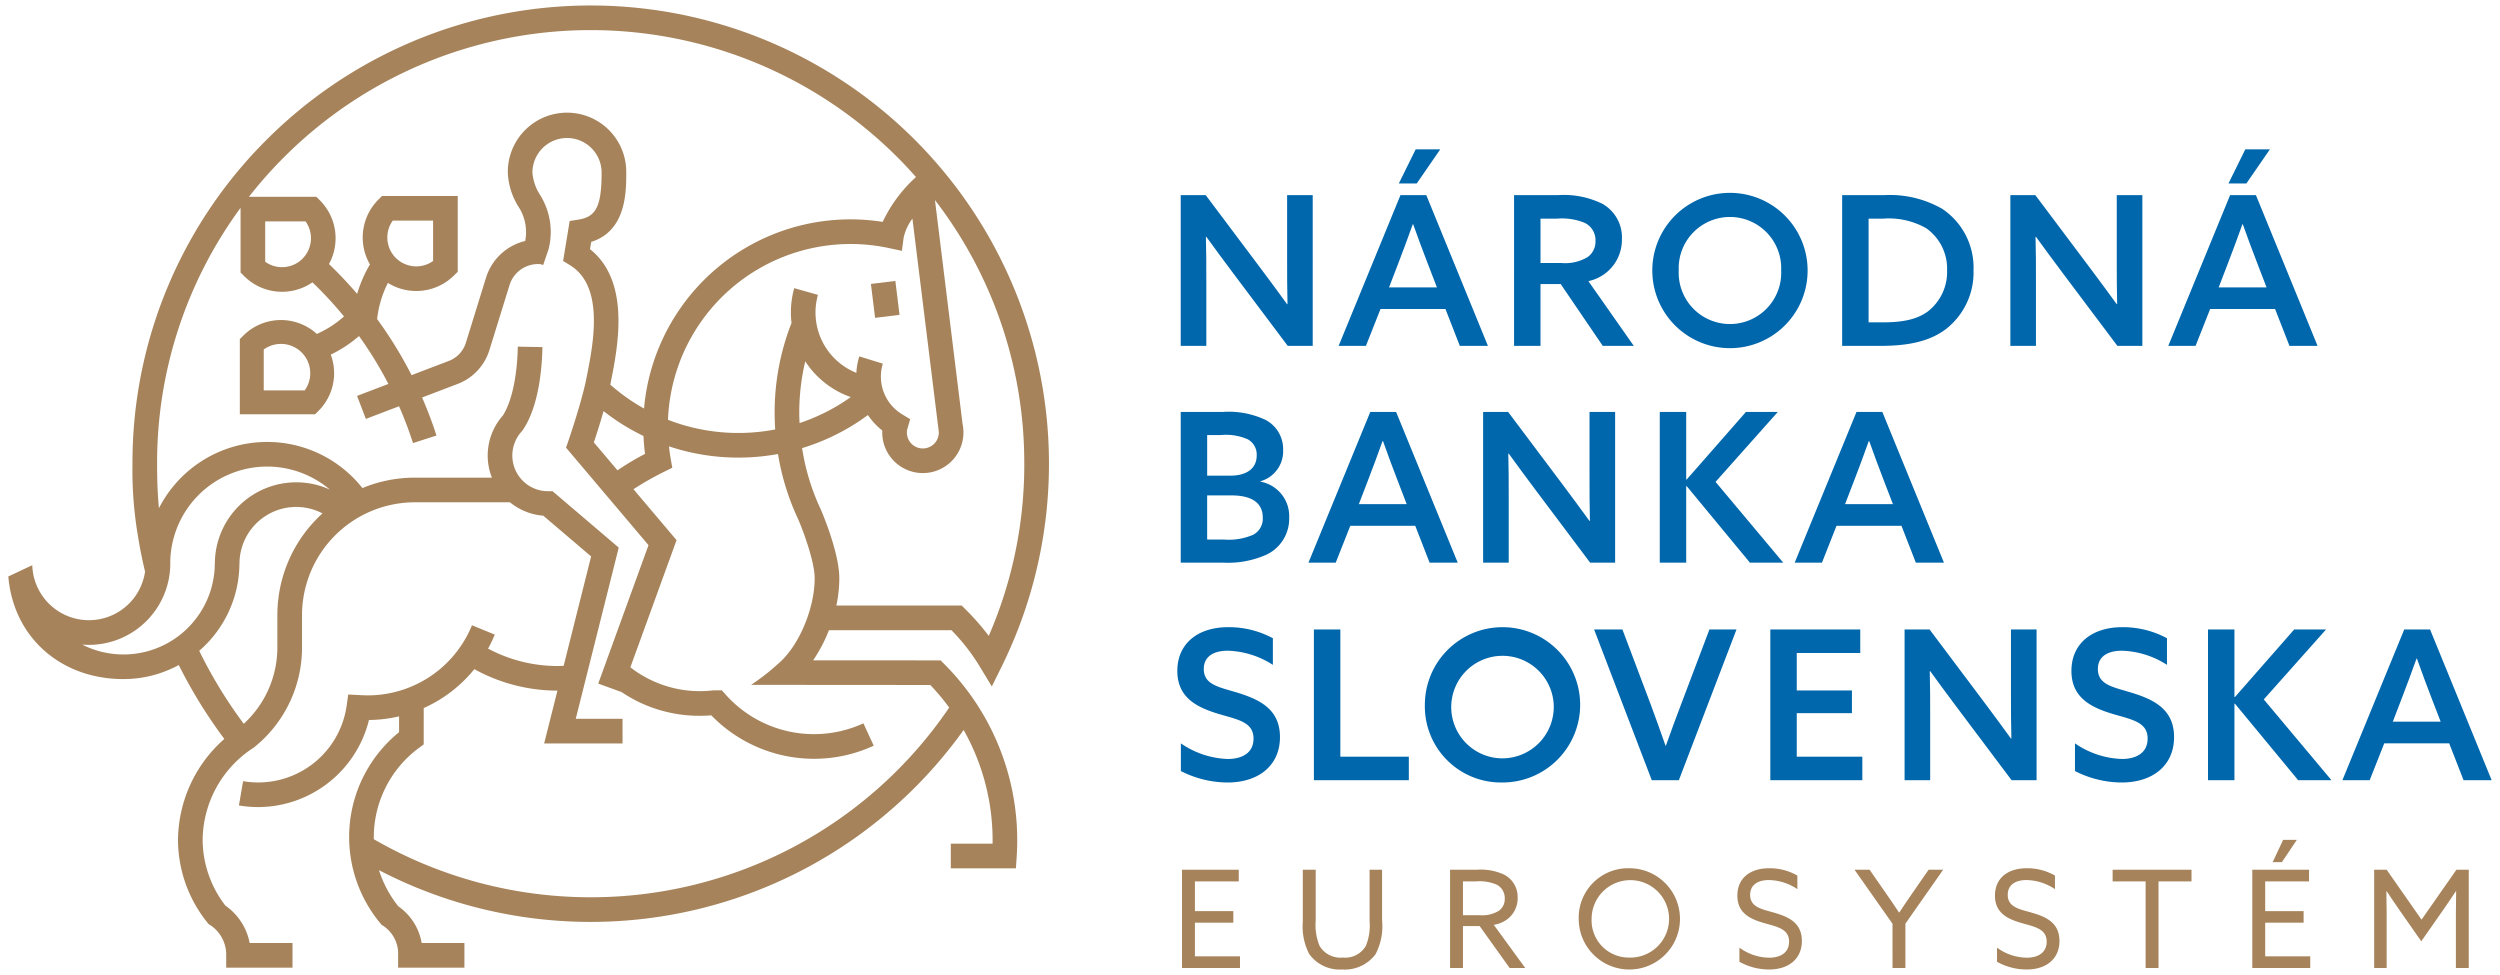 <svg xmlns="http://www.w3.org/2000/svg" width="300" height="117" viewBox="0 0 300 117"><defs><style>.cls-1{fill:#0067ac;}.cls-2{fill:#a6835a;}</style></defs><title>Bank of Slovakia</title><path class="cls-1" d="M141.686,41.504V23.417h2.999l6.544,8.718c1.125,1.501,2.174,2.925,3.225,4.373l.047-.026c-.047-1.698-.047-3.545-.047-5.469V23.417h3.072V41.504h-2.999L147.981,32.784c-1.122-1.498-2.174-2.923-3.222-4.371l-.05.024c.05,1.7.05,3.548.05,5.472v7.596Z"/><path class="cls-1" d="M178.551,41.504h-3.372l-1.724-4.421h-7.795l-1.748,4.421h-3.275l7.419-18.087h3.099Zm-11.866-7.02h5.745l-1.049-2.723c-.626-1.624-1.225-3.222-1.8-4.846h-.05c-.599,1.674-1.172,3.222-1.798,4.846Zm3.322-12.466h-2.15l2.024-4.097h2.949Z"/><path class="cls-1" d="M181.688,23.416h5.27a10.472,10.472,0,0,1,5.348,1.051,4.628,4.628,0,0,1,2.323,4.247,5.061,5.061,0,0,1-4.024,5.02l5.448,7.769h-3.724l-5.046-7.419h-2.423v7.419h-3.172ZM187.383,31.561a5.195,5.195,0,0,0,3.149-.725,2.259,2.259,0,0,0,.925-1.921,2.284,2.284,0,0,0-1.301-2.174,7.174,7.174,0,0,0-3.372-.499h-1.924V31.561Z"/><path class="cls-1" d="M198.276,32.461a9.318,9.318,0,1,1,18.637,0,9.318,9.318,0,0,1-18.637,0m15.464,0a6.152,6.152,0,1,0-12.292,0,6.152,6.152,0,1,0,12.292,0"/><path class="cls-1" d="M221.059,23.417h5.022a12.638,12.638,0,0,1,6.994,1.648,8.479,8.479,0,0,1,3.748,7.346,8.624,8.624,0,0,1-3.298,7.07c-1.874,1.424-4.371,2.024-7.843,2.024h-4.623Zm4.896,15.265c2.373,0,4.074-.35,5.372-1.298a5.991,5.991,0,0,0,2.323-4.949,5.93,5.93,0,0,0-2.499-5.044,9.084,9.084,0,0,0-5.22-1.151h-1.7V38.682Z"/><path class="cls-1" d="M241.243,41.504V23.417h2.999L250.786,32.135c1.125,1.501,2.174,2.925,3.225,4.373l.047-.026c-.047-1.698-.047-3.545-.047-5.469V23.417h3.072V41.504h-2.999l-6.547-8.72c-1.122-1.498-2.174-2.923-3.222-4.371l-.05.024c.05,1.7.05,3.548.05,5.472v7.596Z"/><path class="cls-1" d="M278.108,41.504h-3.372l-1.724-4.421h-7.795l-1.748,4.421h-3.275l7.419-18.087h3.099Zm-11.866-7.02h5.745l-1.049-2.723c-.626-1.624-1.225-3.222-1.8-4.846h-.05c-.599,1.674-1.172,3.222-1.798,4.846Zm3.322-12.466H267.414l2.024-4.097h2.949Z"/><path class="cls-1" d="M141.687,49.432h5.046a10.353,10.353,0,0,1,5.172.975,3.96,3.96,0,0,1,2.071,3.595,3.743,3.743,0,0,1-2.72,3.75v.047a4.207,4.207,0,0,1,3.446,4.323,4.767,4.767,0,0,1-2.746,4.447,11.367,11.367,0,0,1-5.199.949H141.687Zm5.995,7.645c1.724,0,3.122-.725,3.122-2.423A2.083,2.083,0,0,0,149.756,52.73a6.449,6.449,0,0,0-3.222-.526h-1.674v4.873Zm-.799,7.669a7.357,7.357,0,0,0,3.498-.576,2.171,2.171,0,0,0,1.149-2.074c0-1.748-1.325-2.647-3.748-2.647h-2.923v5.296Z"/><path class="cls-1" d="M174.926,67.519h-3.372L169.83,63.096h-7.795l-1.748,4.423h-3.272l7.419-18.087H167.533ZM163.06,60.499H168.805l-1.049-2.723c-.623-1.624-1.225-3.222-1.798-4.849h-.05c-.599,1.677-1.175,3.225-1.8,4.849Z"/><path class="cls-1" d="M177.975,67.519V49.432h2.999l6.544,8.718c1.125,1.501,2.174,2.923,3.225,4.373l.047-.026c-.047-1.698-.047-3.545-.047-5.469V49.432h3.072V67.519h-2.999l-6.547-8.72c-1.122-1.498-2.174-2.923-3.222-4.371l-.05.024c.05,1.7.05,3.548.05,5.472v7.596Z"/><polygon class="cls-1" points="199.172 49.431 202.344 49.431 202.344 57.526 202.394 57.55 209.513 49.431 213.338 49.431 205.866 57.826 213.987 67.518 209.989 67.518 202.394 58.325 202.344 58.351 202.344 67.518 199.172 67.518 199.172 49.431"/><path class="cls-1" d="M233.273,67.519h-3.372l-1.724-4.423h-7.795l-1.748,4.423h-3.272l7.419-18.087h3.099ZM221.407,60.499h5.745l-1.049-2.723c-.623-1.624-1.225-3.222-1.798-4.849h-.05c-.599,1.677-1.175,3.225-1.8,4.849Z"/><path class="cls-1" d="M141.705,89.203a10.493,10.493,0,0,0,5.622,1.874c1.798,0,3.096-.775,3.096-2.449,0-1.997-1.898-2.273-4.245-2.973-2.526-.775-4.899-1.924-4.899-5.146,0-3.272,2.449-5.248,6.097-5.248a11.146,11.146,0,0,1,5.369,1.327v3.196a10.534,10.534,0,0,0-5.396-1.698c-1.698,0-2.896.675-2.896,2.197,0,1.924,1.898,2.174,4.071,2.849,2.673.825,5.072,1.997,5.072,5.322,0,3.396-2.549,5.446-6.297,5.446a12.423,12.423,0,0,1-5.595-1.375Z"/><polygon class="cls-1" points="157.668 75.537 160.841 75.537 160.841 90.801 169.059 90.801 169.059 93.624 157.668 93.624 157.668 75.537"/><path class="cls-1" d="M170.983,84.581a9.318,9.318,0,1,1,9.32,9.317,9.134,9.134,0,0,1-9.32-9.317m15.464,0a6.152,6.152,0,1,0-6.145,6.421,6.175,6.175,0,0,0,6.145-6.421"/><path class="cls-1" d="M191.292,75.537h3.398l3.348,8.87c.623,1.672,1.222,3.346,1.824,5.07h.047c.576-1.648,1.225-3.372,1.874-5.096l3.348-8.844H208.381L201.461,93.624h-3.248Z"/><polygon class="cls-1" points="212.439 75.537 223.231 75.537 223.231 78.359 215.611 78.359 215.611 82.856 222.232 82.856 222.232 85.579 215.611 85.579 215.611 90.801 223.48 90.801 223.48 93.624 212.439 93.624 212.439 75.537"/><path class="cls-1" d="M228.55,93.625V75.537h2.999l6.544,8.718c1.125,1.501,2.174,2.923,3.222,4.373l.05-.026c-.05-1.698-.05-3.545-.05-5.469V75.537h3.075V93.625h-2.999l-6.547-8.72c-1.122-1.498-2.174-2.923-3.222-4.371l-.05.024c.05,1.7.05,3.548.05,5.472v7.595Z"/><path class="cls-1" d="M248.997,89.203a10.493,10.493,0,0,0,5.622,1.874c1.798,0,3.096-.775,3.096-2.449,0-1.997-1.898-2.273-4.245-2.973-2.526-.775-4.899-1.924-4.899-5.146,0-3.272,2.449-5.248,6.097-5.248a11.146,11.146,0,0,1,5.369,1.327v3.196a10.534,10.534,0,0,0-5.396-1.698c-1.698,0-2.896.675-2.896,2.197,0,1.924,1.898,2.174,4.071,2.849,2.673.825,5.072,1.997,5.072,5.322,0,3.396-2.549,5.446-6.297,5.446a12.423,12.423,0,0,1-5.595-1.375Z"/><polygon class="cls-1" points="264.96 75.537 268.132 75.537 268.132 83.631 268.182 83.655 275.302 75.537 279.126 75.537 271.654 83.931 279.775 93.624 275.778 93.624 268.182 84.43 268.132 84.457 268.132 93.624 264.96 93.624 264.96 75.537"/><path class="cls-1" d="M299,93.624h-3.372l-1.724-4.421h-7.795l-1.748,4.421h-3.272l7.419-18.087h3.099Zm-11.866-7.02h5.745l-1.049-2.723c-.623-1.624-1.225-3.222-1.798-4.846h-.05c-.599,1.674-1.175,3.222-1.8,4.846Z"/><polygon class="cls-2" points="141.842 104.368 148.649 104.368 148.649 105.769 143.39 105.769 143.39 109.336 148 109.336 148 110.721 143.39 110.721 143.39 114.76 148.797 114.76 148.797 116.161 141.842 116.161 141.842 104.368"/><path class="cls-2" d="M156.337,110.607v-6.239h1.548v6.076a6.666,6.666,0,0,0,.455,3.046,2.909,2.909,0,0,0,2.802,1.417,2.859,2.859,0,0,0,2.77-1.417,6.512,6.512,0,0,0,.439-2.98v-6.142h1.498V110.428a7.27,7.27,0,0,1-.781,4.071,4.586,4.586,0,0,1-3.992,1.84,4.52,4.52,0,0,1-3.958-1.84,7.127,7.127,0,0,1-.781-3.892"/><path class="cls-2" d="M177.558,109.825a3.845,3.845,0,0,0,2.313-.536,1.739,1.739,0,0,0,.702-1.467,1.817,1.817,0,0,0-.962-1.661,5.238,5.238,0,0,0-2.526-.392h-1.53v4.055Zm-3.551-5.456h3.193a6.663,6.663,0,0,1,3.291.586,3.011,3.011,0,0,1,1.627,2.77,3.143,3.143,0,0,1-1.514,2.767,3.666,3.666,0,0,1-1.351.489l3.777,5.18h-1.871l-3.601-5.033h-2.003v5.033h-1.548Z"/><path class="cls-2" d="M195.441,114.907a4.647,4.647,0,1,0-4.447-4.641,4.458,4.458,0,0,0,4.447,4.641m0-10.718a6.076,6.076,0,1,1-5.995,6.076,5.928,5.928,0,0,1,5.995-6.076"/><path class="cls-2" d="M208.73,113.718a6.174,6.174,0,0,0,3.566,1.206c1.401,0,2.394-.636,2.394-1.924,0-1.514-1.385-1.774-2.93-2.213-1.661-.473-3.275-1.159-3.275-3.309,0-2.084,1.514-3.288,3.811-3.288a6.658,6.658,0,0,1,3.388.878v1.629a6.298,6.298,0,0,0-3.419-1.091c-1.319,0-2.247.57-2.247,1.774,0,1.467,1.367,1.711,2.802,2.118,1.708.489,3.404,1.172,3.404,3.419,0,2.15-1.58,3.422-3.942,3.422a7.279,7.279,0,0,1-3.551-.928Z"/><path class="cls-2" d="M227.101,110.851l-4.56-6.484h1.808l2.003,2.883c.505.733,1.025,1.482,1.53,2.25h.034c.489-.749.993-1.482,1.53-2.265l1.987-2.867h1.745l-4.528,6.468v5.325h-1.548Z"/><path class="cls-2" d="M239.641,113.718a6.174,6.174,0,0,0,3.566,1.206c1.401,0,2.394-.636,2.394-1.924,0-1.514-1.385-1.774-2.93-2.213-1.661-.473-3.275-1.159-3.275-3.309,0-2.084,1.514-3.288,3.811-3.288a6.658,6.658,0,0,1,3.388.878v1.629a6.298,6.298,0,0,0-3.419-1.091c-1.319,0-2.247.57-2.247,1.774,0,1.467,1.367,1.711,2.802,2.118,1.708.489,3.404,1.172,3.404,3.419,0,2.15-1.58,3.422-3.942,3.422a7.279,7.279,0,0,1-3.551-.928Z"/><polygon class="cls-2" points="257.474 105.769 253.516 105.769 253.516 104.368 262.981 104.368 262.981 105.769 259.022 105.769 259.022 116.161 257.474 116.161 257.474 105.769"/><path class="cls-2" d="M273.826,103.456h-1.106l1.254-2.67h1.645Zm-3.551.912H277.085v1.401h-5.262v3.566h4.61v1.385h-4.61v4.04h5.406v1.401h-6.954Z"/><path class="cls-2" d="M287.978,109.271c-.536-.765-1.059-1.548-1.58-2.329l-.032.016c.016.702.032,1.595.032,2.557v6.644h-1.498v-11.79h1.498l4.187,5.992,4.184-5.992H296.252v11.79H294.707v-6.644c0-.962.016-1.856.032-2.557l-.032-.016c-.523.781-1.043,1.564-1.582,2.329l-2.573,3.682Z"/><path class="cls-2" d="M36.56,46.85h-4.912V41.94A3.516,3.516,0,0,1,36.56,46.85m34.324,60.822a51.975,51.975,0,0,1-26.024-6.967c-.003-.081-.005-.166-.005-.25a13.347,13.347,0,0,1,5.39-10.684l.599-.442.003-4.363a16.393,16.393,0,0,0,6.074-4.668,20.678,20.678,0,0,0,9.971,2.578l-1.593,6.337h9.406V86.257H69.089l5.159-20.545-7.94-6.765h-.544a4.282,4.282,0,0,1-3.162-7.172l.071-.079.06-.087c1.945-2.865,2.313-7.469,2.357-9.956l-2.954-.055c-.066,3.564-.736,6.644-1.798,8.274a7.235,7.235,0,0,0-1.309,7.446h-9.246a16.396,16.396,0,0,0-6.292,1.251,14.577,14.577,0,0,0-24.416,2.413c-.155-1.585-.223-3.264-.223-5.338A51.649,51.649,0,0,1,28.867,24.941v7.761l.434.434a6.437,6.437,0,0,0,8.192.746,46.427,46.427,0,0,1,3.787,4.095,12.63,12.63,0,0,1-3.259,2.097,6.389,6.389,0,0,0-8.82.197l-.421.42v9.025h9.028l.418-.418a6.388,6.388,0,0,0,1.467-6.741,15.567,15.567,0,0,0,3.39-2.231,46.305,46.305,0,0,1,3.524,5.748L42.849,47.507l1.054,2.762,3.984-1.519a47.079,47.079,0,0,1,1.674,4.418l2.815-.904q-.749-2.326-1.724-4.565l4.252-1.622a6.35,6.35,0,0,0,3.829-4.082L61.149,34.19a3.578,3.578,0,0,1,3.419-2.502c.1,0,.197.005.294.013l.318.1.62-1.808.032-.102a8.368,8.368,0,0,0-1.049-6.539,5.715,5.715,0,0,1-.891-2.641,4.15,4.15,0,1,1,8.3,0c0,3.992-.647,5.312-2.773,5.643l-1.057.166-.788,4.794.841.52c4.16,2.57,2.778,9.456,1.953,13.572-.026.129-.05.252-.076.376-.633,2.902-2.076,7.099-2.092,7.143l-.276.796,9.898,11.698L71.788,82.031l2.778,1.009.003-.005a16.659,16.659,0,0,0,9.398,2.86c.463,0,.925-.018,1.385-.058a17.165,17.165,0,0,0,12.316,5.217,16.987,16.987,0,0,0,7.178-1.572l-1.238-2.683A14.204,14.204,0,0,1,87.063,83.335l-.442-.497h-.915l-.168.011a13.581,13.581,0,0,1-9.895-2.773l5.543-15.259L76.017,58.706A36.455,36.455,0,0,1,79.678,56.619l.996-.489-.194-1.093c-.084-.486-.15-.98-.202-1.474a26.325,26.325,0,0,0,13.083.917,29.439,29.439,0,0,0,2.449,7.89c.552,1.293,1.95,5.001,1.95,7.025,0,3.637-1.89,8.134-4.363,10.239a27.282,27.282,0,0,1-3.264,2.549l21.504.016a26.987,26.987,0,0,1,2.268,2.71,51.966,51.966,0,0,1-43.021,22.763M35.542,57.878a9.77,9.77,0,0,0-9.758,9.69H25.776A10.957,10.957,0,0,1,9.857,77.348c.271.024.541.037.817.037a9.772,9.772,0,0,0,9.761-9.761l-.003-.252a11.629,11.629,0,0,1,19.154-8.618,9.706,9.706,0,0,0-4.045-.875m-2.258,15.94V77.553a12.441,12.441,0,0,1-4.032,9.304,55.726,55.726,0,0,1-5.346-8.76,13.898,13.898,0,0,0,4.825-10.458H28.738a6.81,6.81,0,0,1,9.961-6.032,16.455,16.455,0,0,0-5.414,12.211m3.015-42.774a3.473,3.473,0,0,1-4.476.368V26.568H36.667a3.476,3.476,0,0,1-.368,4.476m10.828-4.568H51.971v4.844a3.474,3.474,0,0,1-4.113-.058l-.252-.21c-.037-.032-.074-.063-.11-.1a3.476,3.476,0,0,1-.368-4.476M77.402,54.464a33.001,33.001,0,0,0-3.304,1.976l-2.836-3.351c.281-.846.739-2.26,1.167-3.758a25.992,25.992,0,0,0,4.789,2.988q.047,1.08.184,2.145M34.092,18.854a52.026,52.026,0,0,1,73.582,0c.775.773,1.519,1.572,2.239,2.386l-.397.381A17.029,17.029,0,0,0,105.923,26.626,24.869,24.869,0,0,0,77.284,49.024a23.16,23.16,0,0,1-4.047-2.867c.042-.202.081-.402.116-.594.878-4.394,2.202-11.879-2.549-15.661l.145-.875c4.202-1.322,4.202-5.987,4.202-8.316a7.107,7.107,0,1,0-14.213,0A8.378,8.378,0,0,0,62.158,24.71a5.577,5.577,0,0,1,.865,4.208,6.511,6.511,0,0,0-4.694,4.386l-2.421,7.819A3.405,3.405,0,0,1,53.853,43.315l-4.465,1.703a49.481,49.481,0,0,0-4.134-6.731,12.74,12.74,0,0,1,1.293-4.339,6.437,6.437,0,0,0,7.948-.907l.434-.431V23.519H45.84l-.434.434a6.435,6.435,0,0,0-1.012,7.774,15.687,15.687,0,0,0-1.535,3.535q-1.601-1.865-3.382-3.574a6.442,6.442,0,0,0-1.085-7.643l-.434-.431H29.873a52.525,52.525,0,0,1,4.218-4.76m62.541,24.503a10.715,10.715,0,0,0,5.461,4.292,23.209,23.209,0,0,1-6.147,3.12c-.021-.42-.034-.838-.034-1.259a26.438,26.438,0,0,1,.72-6.153m-1.651-4.591a29.27,29.27,0,0,0-2.024,10.744c0,.678.024,1.351.068,2.024A23.351,23.351,0,0,1,80.159,50.377,21.927,21.927,0,0,1,106.662,29.767l1.564.334.21-1.585a6.03,6.03,0,0,1,1.054-2.281l3.162,25.554c.003.037.005.074.005.11a1.916,1.916,0,1,1-3.832,0,1.886,1.886,0,0,1,.032-.344l.365-1.251-.972-.589a5.289,5.289,0,0,1-2.31-6.076l-2.825-.873a8.254,8.254,0,0,0-.352,1.976,7.805,7.805,0,0,1-4.61-9.359l-2.846-.802a10.792,10.792,0,0,0-.399,2.917,10.612,10.612,0,0,0,.076,1.267m27.93,16.878a51.511,51.511,0,0,1-4.263,20.663,29.417,29.417,0,0,0-2.815-3.209l-.434-.434H100.362a15.897,15.897,0,0,0,.355-3.269c0-3.004-1.979-7.693-2.202-8.218l-.026-.055a26.835,26.835,0,0,1-2.237-7.348,26.11,26.11,0,0,0,7.9-3.966,8.227,8.227,0,0,0,1.724,1.853c-.005.079-.008.16-.008.239A4.873,4.873,0,1,0,115.511,50.9l-3.317-26.894a51.631,51.631,0,0,1,10.718,31.638M112.872,79.245l-15.293-.005a18.355,18.355,0,0,0,1.895-3.619h14.697a23.579,23.579,0,0,1,3.453,4.452l1.396,2.302L120.213,79.96A54.993,54.993,0,0,0,32.002,16.762,54.636,54.636,0,0,0,15.897,55.639h-.066v.005h.066a47.226,47.226,0,0,0,.686,8.854v.008c.223,1.367.499,2.741.825,4.087A6.804,6.804,0,0,1,3.873,67.823L1,69.177c.602,7.251,6.245,12.313,13.811,12.313a13.854,13.854,0,0,0,6.641-1.687,58.668,58.668,0,0,0,5.469,8.87,16.317,16.317,0,0,0-5.561,12.182,15.906,15.906,0,0,0,3.496,9.816l.152.197.208.134a4.252,4.252,0,0,1,1.929,3.635v1.48h7.956v-2.957H29.96a7.084,7.084,0,0,0-2.912-4.486,13.013,13.013,0,0,1-2.731-7.819,13.316,13.316,0,0,1,6.074-11.107l.124-.087A15.332,15.332,0,0,0,36.242,77.553V73.818A13.558,13.558,0,0,1,49.785,60.275L61.191,60.272a7.203,7.203,0,0,0,4.003,1.611l5.74,4.888L67.638,79.905c-.237.008-.473.016-.71.016a17.699,17.699,0,0,1-8.358-2.087,17.054,17.054,0,0,0,.802-1.682l-2.736-1.12A13.505,13.505,0,0,1,44.097,83.445c-.252,0-.778-.024-.959-.034l-1.351-.071-.189,1.343a10.719,10.719,0,0,1-12.429,9.057l-.497,2.915a13.912,13.912,0,0,0,2.318.195A13.732,13.732,0,0,0,44.276,86.399a16.621,16.621,0,0,0,3.614-.436v1.898a16.194,16.194,0,0,0-2.25,22.931l.145.176.189.124a4.01,4.01,0,0,1,1.8,3.545v1.48h7.956v-2.957H50.599a6.753,6.753,0,0,0-2.807-4.407,13.529,13.529,0,0,1-2.315-4.334A55.019,55.019,0,0,0,115.637,87.595a26.909,26.909,0,0,1,3.472,13.648h-5.012v2.957h7.811l.092-1.38a29.895,29.895,0,0,0-8.694-23.141Z"/><rect class="cls-2" x="104.749" y="33.877" width="2.955" height="4.099" transform="translate(-3.585 13.208) rotate(-6.997)"/></svg>
